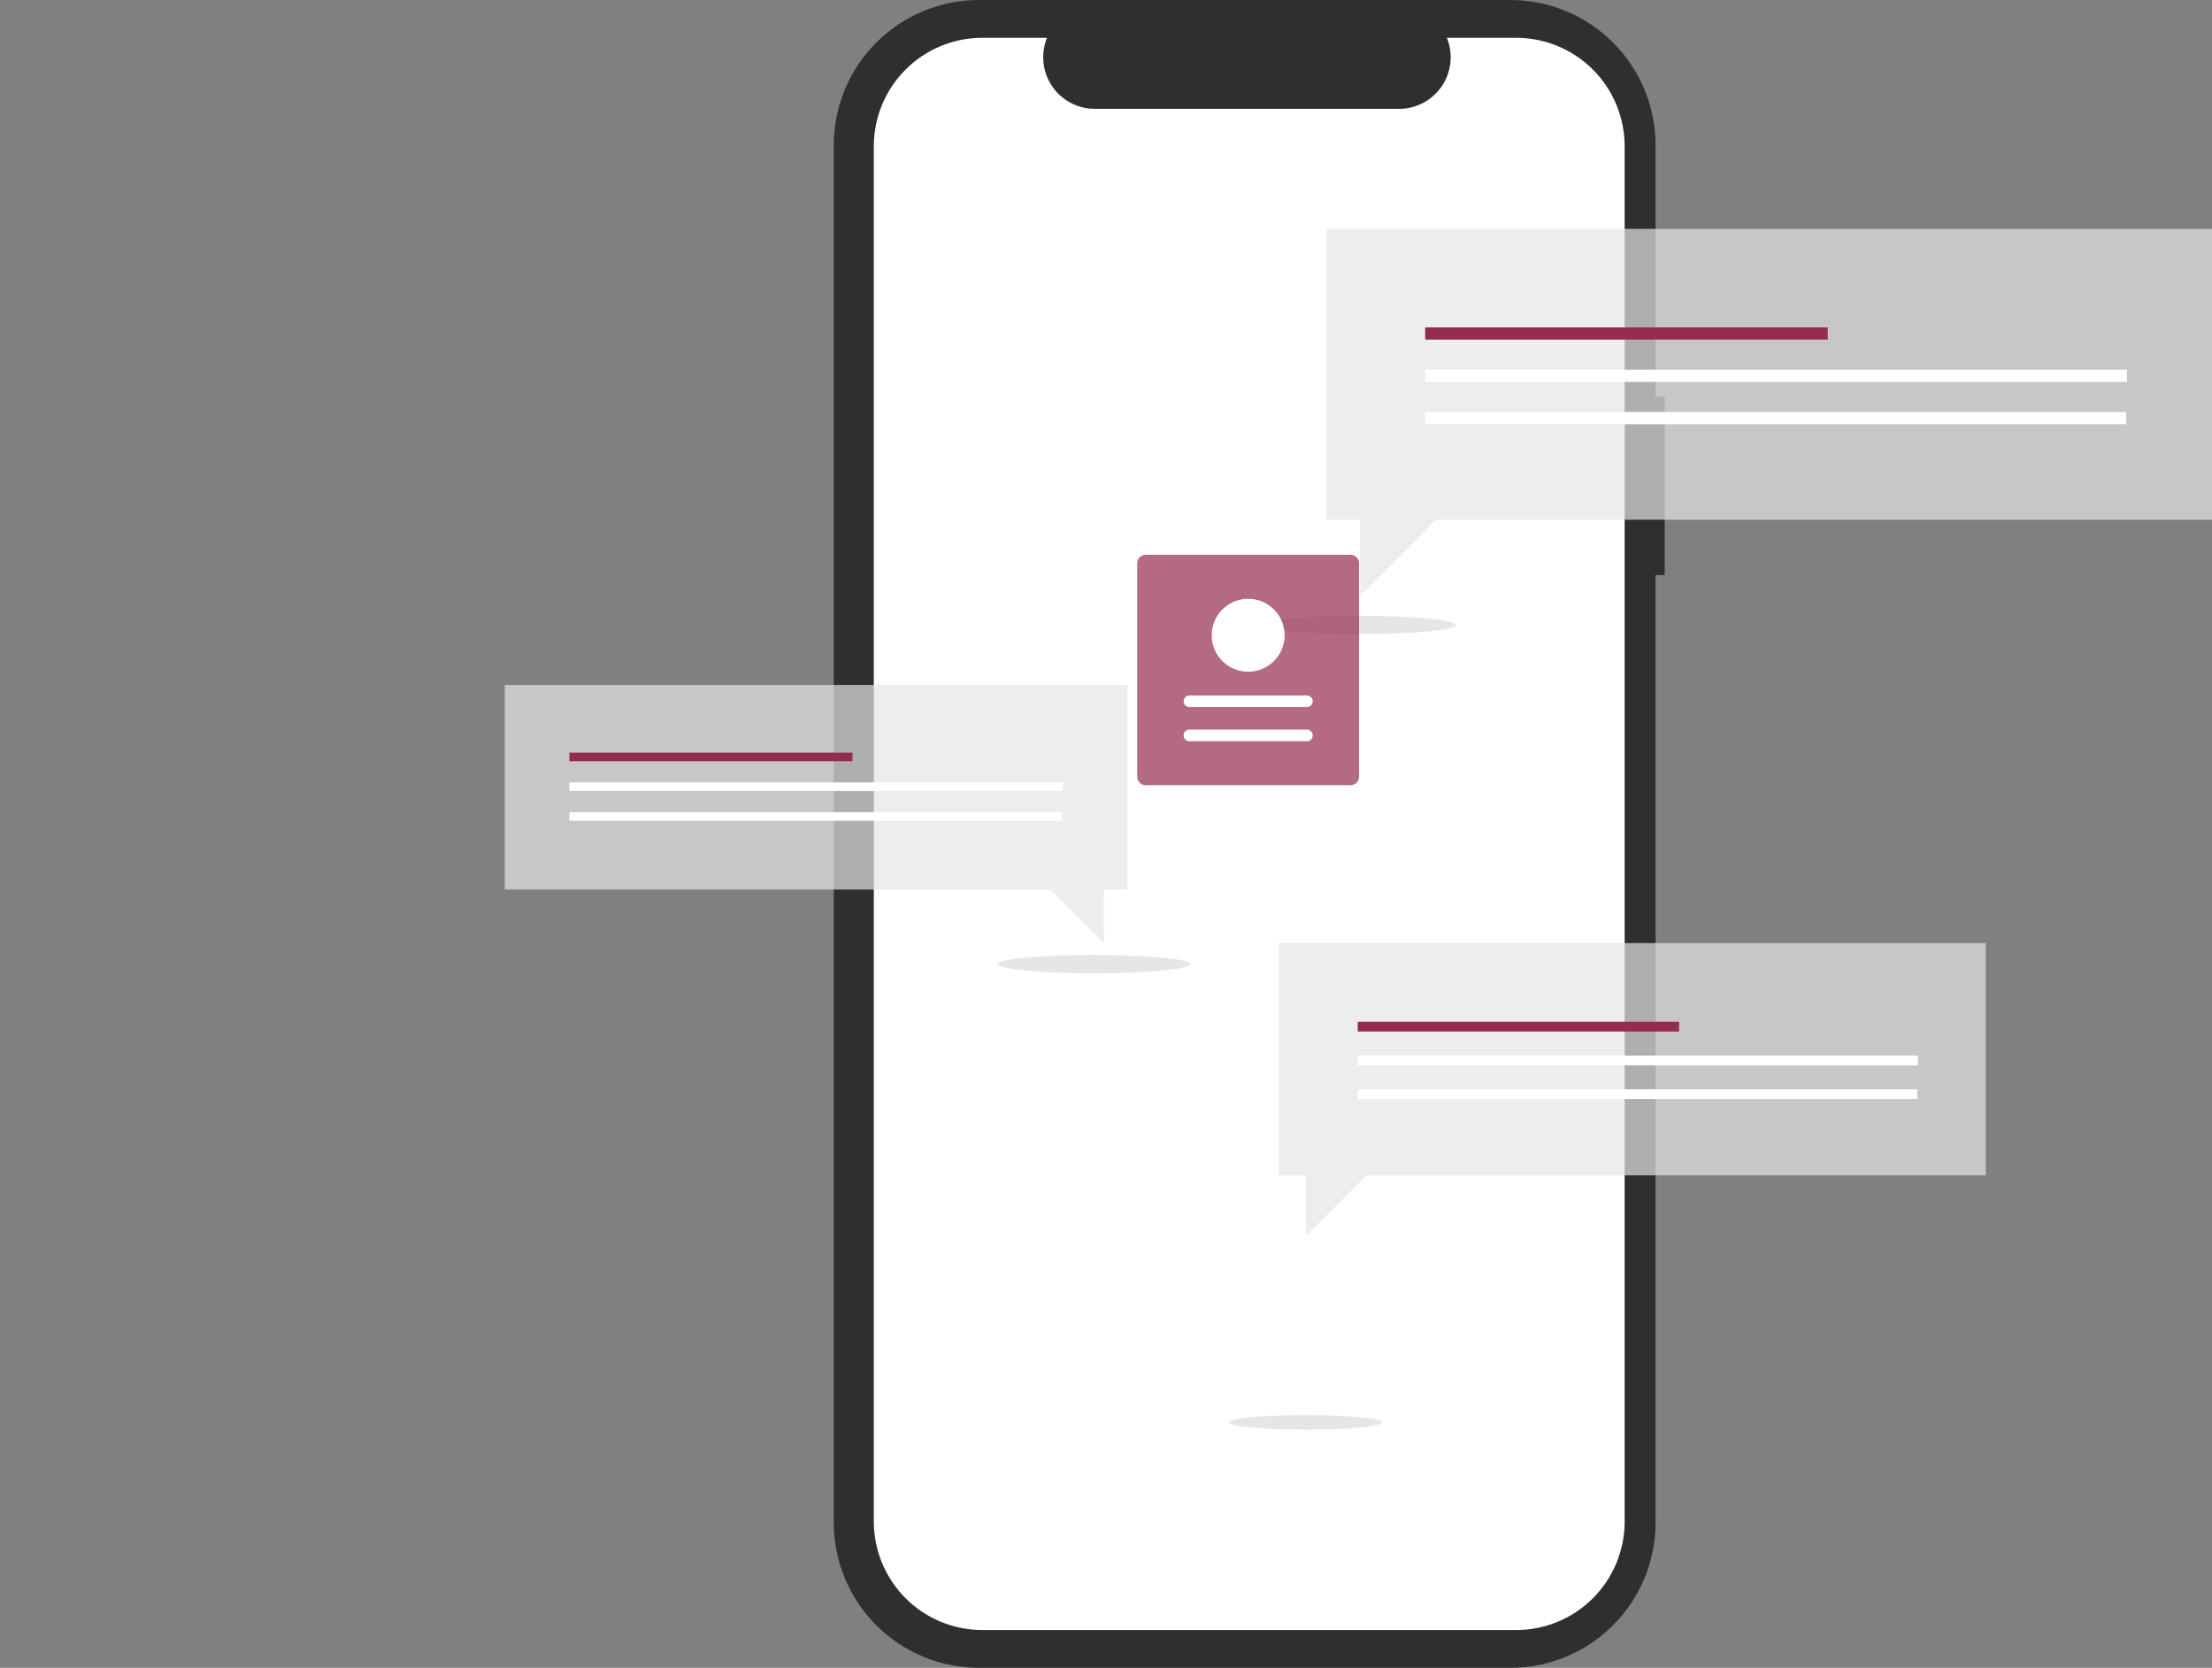 <?xml version="1.0" encoding="UTF-8"?> <svg xmlns="http://www.w3.org/2000/svg" width="638" height="481" viewBox="0 0 638 481" fill="none"><rect x="0" y="0" width="638" height="481" fill="#808080" stroke="none"/><g clip-path="url(#clip0_7012_2343)"><path d="M480.149 114.304H477.508V41.903C477.508 30.79 473.097 20.132 465.244 12.273C457.391 4.415 446.74 1.4023e-05 435.634 1.50641e-10H282.351C276.852 -1.47546e-05 271.407 1.084 266.326 3.19C261.246 5.295 256.63 8.382 252.741 12.273C248.853 16.164 245.768 20.784 243.664 25.867C241.56 30.951 240.477 36.4 240.477 41.903V439.097C240.477 444.6 241.56 450.048 243.664 455.132C245.768 460.216 248.853 464.836 252.741 468.727C256.63 472.618 261.246 475.704 266.326 477.81C271.407 479.916 276.852 481 282.351 481H435.634C446.74 481 457.39 476.585 465.243 468.727C473.096 460.869 477.508 450.21 477.508 439.097V165.839H480.149L480.149 114.304Z" fill="#2F2F2F"></path><path d="M437.324 10.901H417.315C418.235 13.159 418.587 15.608 418.338 18.033C418.089 20.459 417.249 22.785 415.89 24.809C414.531 26.833 412.695 28.491 410.545 29.637C408.395 30.784 405.996 31.383 403.56 31.384H315.746C313.31 31.383 310.911 30.784 308.761 29.637C306.61 28.491 304.775 26.833 303.416 24.809C302.057 22.786 301.216 20.459 300.968 18.033C300.719 15.608 301.07 13.159 301.99 10.901H283.302C275.009 10.901 267.055 14.198 261.19 20.067C255.326 25.935 252.031 33.895 252.031 42.194V438.805C252.031 442.914 252.84 446.984 254.412 450.78C255.983 454.577 258.287 458.027 261.19 460.932C264.094 463.838 267.541 466.143 271.335 467.716C275.129 469.288 279.196 470.098 283.302 470.098H437.324C441.43 470.098 445.497 469.288 449.291 467.716C453.085 466.143 456.532 463.838 459.436 460.932C462.34 458.027 464.643 454.577 466.215 450.78C467.786 446.984 468.595 442.914 468.595 438.805V42.194C468.595 38.085 467.786 34.016 466.215 30.219C464.643 26.422 462.34 22.973 459.436 20.067C456.532 17.161 453.085 14.856 449.291 13.283C445.497 11.711 441.43 10.901 437.324 10.901Z" fill="white"></path><path d="M392.216 182.881C407.536 182.881 419.955 181.697 419.955 180.237C419.955 178.777 407.536 177.594 392.216 177.594C376.896 177.594 364.477 178.777 364.477 180.237C364.477 181.697 376.896 182.881 392.216 182.881Z" fill="#E6E6E6"></path><path d="M330.462 160H389.538C390.191 160.001 390.817 160.26 391.278 160.722C391.74 161.183 391.999 161.809 392 162.462V223.988C391.999 224.64 391.74 225.266 391.278 225.727C390.817 226.189 390.191 226.448 389.538 226.449H330.462C329.809 226.448 329.183 226.189 328.722 225.727C328.26 225.266 328.001 224.64 328 223.988V162.462C328.001 161.809 328.26 161.183 328.722 160.722C329.183 160.26 329.809 160.001 330.462 160Z" fill="#942C51" fill-opacity="0.7"></path><path d="M376.95 213.762C377.17 213.763 377.388 213.72 377.591 213.636C377.794 213.552 377.978 213.429 378.134 213.274C378.289 213.119 378.413 212.935 378.497 212.732C378.581 212.529 378.625 212.312 378.625 212.092C378.625 211.872 378.582 211.655 378.498 211.452C378.414 211.249 378.29 211.064 378.135 210.909C377.98 210.754 377.795 210.631 377.592 210.547C377.389 210.463 377.172 210.42 376.952 210.42H343.05C342.83 210.419 342.612 210.462 342.409 210.546C342.206 210.63 342.022 210.753 341.866 210.908C341.71 211.063 341.587 211.247 341.503 211.45C341.419 211.653 341.375 211.871 341.375 212.09C341.375 212.31 341.418 212.527 341.502 212.73C341.586 212.933 341.709 213.118 341.865 213.273C342.02 213.428 342.205 213.552 342.408 213.635C342.611 213.719 342.828 213.762 343.048 213.762H376.95Z" fill="white"></path><path d="M376.948 203.916C377.391 203.916 377.816 203.739 378.129 203.426C378.443 203.113 378.619 202.688 378.619 202.244C378.619 201.801 378.443 201.376 378.129 201.063C377.816 200.749 377.391 200.573 376.948 200.573H343.047C342.604 200.573 342.179 200.749 341.865 201.062C341.551 201.375 341.375 201.8 341.375 202.244C341.375 202.687 341.551 203.112 341.864 203.426C342.177 203.739 342.602 203.915 343.045 203.916H376.948Z" fill="white"></path><path d="M360 172.688C362.08 172.687 364.114 173.304 365.844 174.46C367.574 175.616 368.922 177.259 369.718 179.181C370.514 181.103 370.723 183.218 370.317 185.259C369.911 187.299 368.909 189.174 367.438 190.645C365.967 192.116 364.092 193.118 362.052 193.524C360.011 193.93 357.896 193.721 355.974 192.925C354.052 192.129 352.409 190.781 351.253 189.051C350.097 187.321 349.48 185.287 349.48 183.207C349.484 180.418 350.593 177.744 352.565 175.772C354.537 173.8 357.211 172.691 360 172.688Z" fill="white"></path><path opacity="0.7" d="M638 66.004H382.633V149.895H392.306V171.836L414.231 149.895H638V66.004Z" fill="#E6E6E6"></path><path d="M527.177 94.413H411.055V97.94H527.177V94.413Z" fill="#942C51"></path><path d="M613.446 106.612H411.055V110.139H613.446V106.612Z" fill="white"></path><path d="M613.247 118.812H411.055V122.338H613.247V118.812Z" fill="white"></path><path d="M572.761 272H368.918V338.965H376.639V356.478L394.141 338.965H572.761V272Z" fill="#E6E6E6" fill-opacity="0.7"></path><path d="M484.298 294.677H391.605V297.492H484.298V294.677Z" fill="#942C51"></path><path d="M553.161 304.415H391.605V307.23H553.161V304.415Z" fill="white"></path><path d="M553.003 314.152H391.605V316.967H553.003V314.152Z" fill="white"></path><path d="M376.568 412.324C388.797 412.324 398.711 411.379 398.711 410.214C398.711 409.048 388.797 408.104 376.568 408.104C364.339 408.104 354.426 409.048 354.426 410.214C354.426 411.379 364.339 412.324 376.568 412.324Z" fill="#E6E6E6"></path><path d="M315.606 280.697C330.926 280.697 343.346 279.513 343.346 278.053C343.346 276.593 330.926 275.409 315.606 275.409C300.286 275.409 287.867 276.593 287.867 278.053C287.867 279.513 300.286 280.697 315.606 280.697Z" fill="#E6E6E6"></path><path d="M145.586 197.544H325.169V256.539H318.366V271.968L302.948 256.539H145.586V197.544Z" fill="#E6E6E6" fill-opacity="0.7"></path><path d="M245.876 217.068H164.215V219.548H245.876V217.068Z" fill="#942C51"></path><path d="M306.543 225.646H164.215V228.126H306.543V225.646Z" fill="white"></path><path d="M306.403 234.226H164.215V236.706H306.403V234.226Z" fill="white"></path></g><defs><clipPath id="clip0_7012_2343"><rect width="638" height="481" fill="white"></rect></clipPath></defs></svg> 